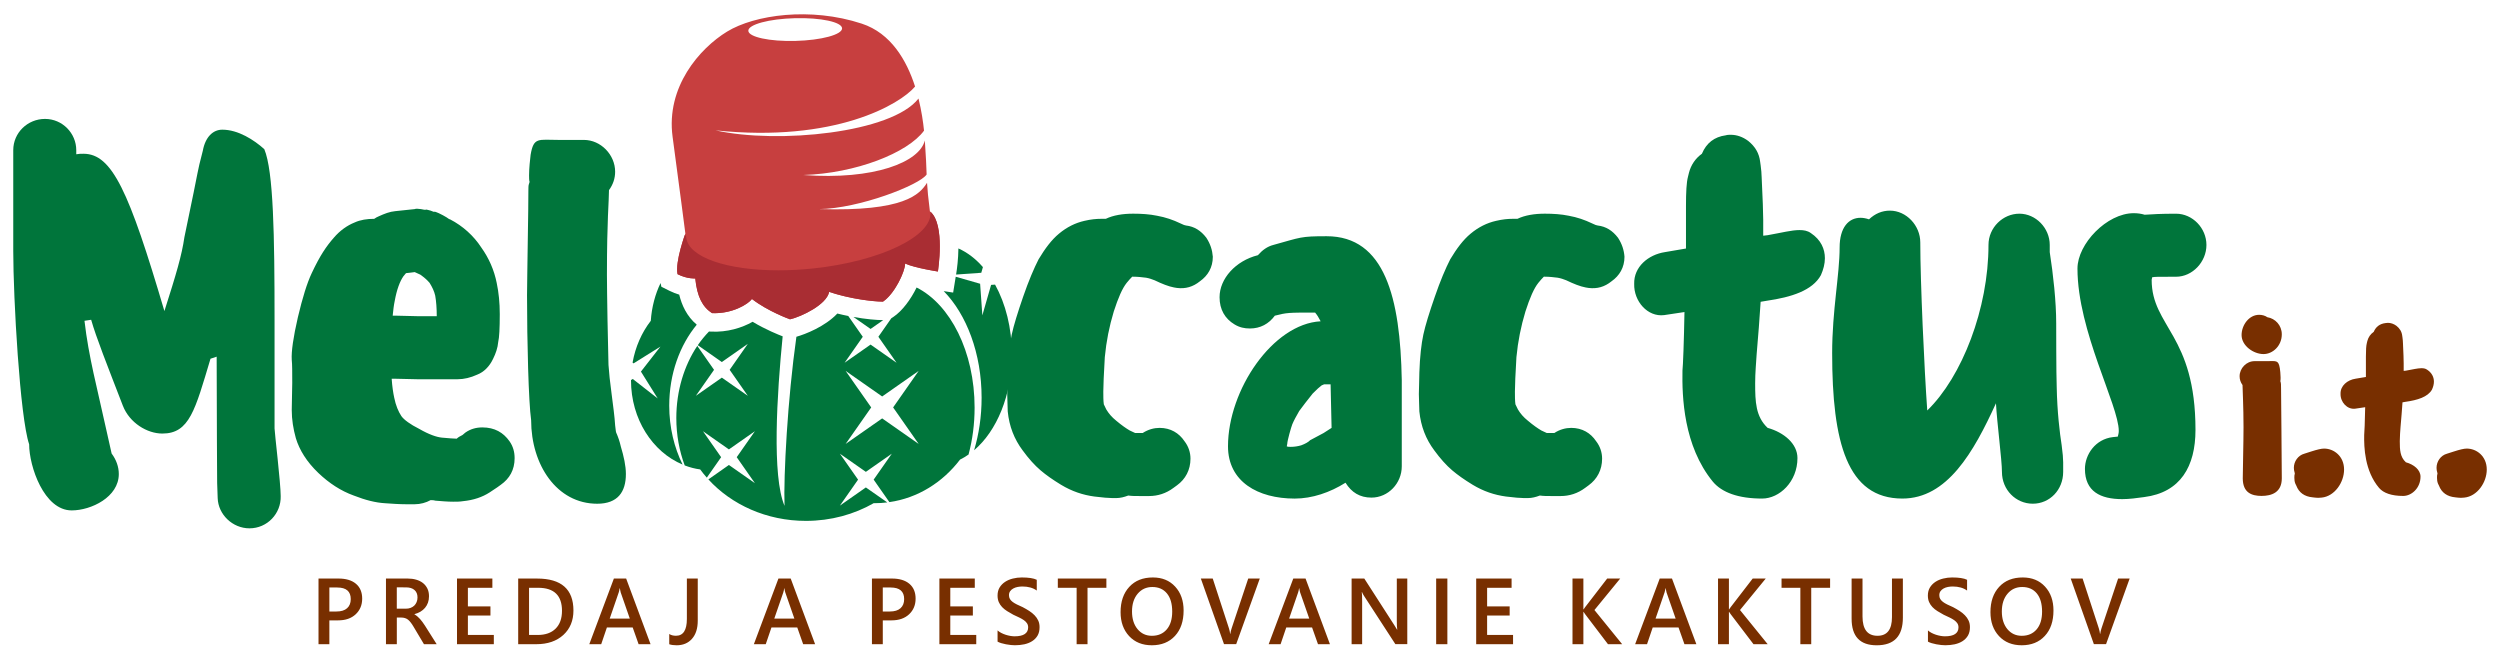 <?xml version="1.0" encoding="utf-8"?>
<!-- Generator: Adobe Illustrator 14.0.0, SVG Export Plug-In . SVG Version: 6.00 Build 43363)  -->
<!DOCTYPE svg PUBLIC "-//W3C//DTD SVG 1.1//EN" "http://www.w3.org/Graphics/SVG/1.1/DTD/svg11.dtd">
<svg version="1.1" id="Layer_1" xmlns="http://www.w3.org/2000/svg" xmlns:xlink="http://www.w3.org/1999/xlink" x="0px" y="0px"
	 width="235px" height="62px" viewBox="0 0 235 62" enable-background="new 0 0 235 62" xml:space="preserve">
<g>
	<g>
		<g>
			<g>
				<defs>
					<rect id="SVGID_1_" x="1.244" y="1.343" width="232.51" height="59.313"/>
				</defs>
				<clipPath id="SVGID_2_">
					<use xlink:href="#SVGID_1_"  overflow="visible"/>
				</clipPath>
				<path clip-path="url(#SVGID_2_)" fill="#00753B" d="M19.787,33.72l0.579-0.192c0,4.575,0.047,12.187,0.047,11.896l0.049,1.397
					c0.049,1.54,1.397,2.842,2.985,2.842c1.686,0,2.987-1.397,2.939-3.035c0-1.204-0.578-6.021-0.578-6.356v-3.708v-6.505
					c0-7.899-0.097-13.966-0.964-16.038c-0.962-0.868-2.456-1.831-3.949-1.831c-0.866,0-1.589,0.674-1.829,1.975
					c-0.675,2.648-0.097,0.336-1.734,8.14c-0.241,1.685-0.771,3.467-1.878,6.935c-3.324-11.27-4.914-14.787-7.609-14.787
					c-0.242,0-0.435,0-0.676,0.048v-0.385c0-1.589-1.299-2.938-2.937-2.938s-2.986,1.299-2.986,2.938v9.487
					c0,4.383,0.626,15.607,1.494,18.16c0,2.073,1.396,6.215,3.997,6.215c1.831,0,4.431-1.252,4.431-3.42
					c0-0.675-0.241-1.349-0.674-1.925l-0.53-2.361c-0.819-3.756-1.637-6.743-2.022-10.117l0.627-0.096
					c0.481,1.686,1.444,4.099,2.986,8.094c0.626,1.59,2.263,2.601,3.708,2.601C17.813,40.754,18.342,38.536,19.787,33.72
					 M36.817,35.598h0.193l2.167,0.05h3.853c0.577,0,1.204-0.145,1.83-0.433c0.626-0.241,1.156-0.772,1.493-1.493
					c0.239-0.481,0.433-1.013,0.481-1.59c0.095-0.387,0.144-1.256,0.144-2.604c0-1.059-0.096-2.023-0.289-2.938
					c-0.242-1.202-0.723-2.312-1.445-3.322c-0.722-1.108-1.734-2.023-2.937-2.648c-0.049,0-0.146-0.049-0.336-0.193l-0.338-0.194
					l-0.385-0.193c-0.24-0.095-0.335-0.144-0.385-0.144c-0.049,0.048-0.145,0-0.386-0.097c-0.193-0.047-0.338-0.097-0.386-0.097
					h-0.047c-0.047,0.048-0.241,0-0.481-0.047c-0.29-0.047-0.481-0.047-0.579,0l-1.83,0.193c-0.53,0.048-1.011,0.241-1.542,0.481
					c-0.146,0.048-0.291,0.146-0.435,0.24c-0.674,0-1.301,0.096-1.831,0.338c-0.723,0.289-1.396,0.77-1.973,1.445
					c-0.338,0.385-0.675,0.818-1.012,1.348c-0.336,0.53-0.673,1.156-1.059,1.975c-0.433,0.914-0.868,2.311-1.3,4.142
					c-0.434,1.879-0.626,3.23-0.578,4c0.047,0.436,0.047,1.155,0.047,2.168l-0.047,2.552c0,0.916,0.144,1.781,0.385,2.65
					c0.336,1.107,1.011,2.215,2.119,3.274c1.011,0.963,2.119,1.686,3.323,2.119c1.108,0.435,2.071,0.673,2.938,0.723
					c0.674,0.048,1.349,0.096,1.975,0.096h0.819c0.529,0,1.06-0.146,1.493-0.386c0.144,0,0.289,0,0.434,0.048
					c0.625,0.05,1.155,0.099,1.685,0.099c0.337,0,0.625,0,0.915-0.049c1.011-0.098,1.83-0.386,2.505-0.818l0.723-0.481l0.337-0.243
					c0.818-0.577,1.299-1.396,1.299-2.504c0-0.577-0.144-1.109-0.481-1.588c-0.578-0.818-1.397-1.301-2.552-1.301
					c-0.578,0-1.107,0.145-1.591,0.481l-0.289,0.24c-0.192,0.097-0.385,0.192-0.529,0.338c-0.29,0-0.771-0.047-1.396-0.099
					c-0.481-0.047-1.204-0.286-2.119-0.816c-0.867-0.434-1.445-0.865-1.686-1.204c-0.289-0.435-0.529-1.011-0.674-1.733
					C36.962,36.948,36.865,36.32,36.817,35.598 M37.25,29.673h-0.337c0.05-0.481,0.098-0.964,0.193-1.397
					c0.192-1.061,0.481-1.831,0.818-2.313l0.241-0.288c0.337-0.049,0.578-0.049,0.819-0.098l0.529,0.242
					c0.338,0.24,0.626,0.482,0.868,0.769c0.239,0.386,0.433,0.773,0.53,1.206c0.095,0.529,0.144,1.204,0.144,1.926h-1.879
					L37.25,29.673z M56.14,47.351c-3.806,0-6.213-3.659-6.213-7.852c-0.243-1.732-0.386-7.367-0.386-11.752
					c0-1.444,0.049-2.698,0.049-3.709c0.145-7.754,0-6.214,0.191-6.936c-0.048-0.145-0.048-0.384-0.048-0.626
					c0-0.675,0.095-1.494,0.145-1.926c0.288-1.687,0.721-1.398,2.648-1.398h2.36c1.59,0,2.937,1.398,2.937,2.987
					c0,0.626-0.193,1.204-0.578,1.733c0,1.06-0.193,2.746-0.193,7.947c0,1.59,0.097,6.986,0.146,8.479
					c0.047,0.722,0.144,1.637,0.289,2.698c0.145,1.154,0.289,2.165,0.336,2.986c0.048,0.288,0.048,0.528,0.096,0.673
					c0.193,0.435,0.337,0.866,0.434,1.3c0.289,0.964,0.481,1.832,0.481,2.603C58.835,46.242,58.066,47.351,56.14,47.351"/>
			</g>
		</g>
		<g>
			<g>
				<defs>
					<rect id="SVGID_3_" x="1.244" y="1.343" width="232.51" height="59.313"/>
				</defs>
				<clipPath id="SVGID_4_">
					<use xlink:href="#SVGID_3_"  overflow="visible"/>
				</clipPath>
				<path clip-path="url(#SVGID_4_)" fill="#00753B" d="M114.005,24.132c-0.046-0.625-0.233-1.205-0.607-1.781
					c-0.516-0.674-1.125-1.061-1.919-1.155l-0.187-0.049l-0.327-0.146c-0.703-0.336-1.404-0.577-2.2-0.721
					c-0.703-0.145-1.449-0.194-2.246-0.194c-0.984,0-1.872,0.146-2.573,0.482h-0.421c-0.469,0-0.984,0.048-1.592,0.192
					c-0.841,0.192-1.638,0.579-2.386,1.203c-0.702,0.58-1.311,1.398-1.919,2.41c-0.421,0.818-0.936,2.022-1.451,3.515
					c-0.514,1.492-0.888,2.694-1.075,3.563c-0.189,0.869-0.328,2.073-0.375,3.565c0,0.723-0.046,1.447-0.046,2.025
					c0,0.625,0.046,1.154,0.046,1.637c0.14,1.396,0.609,2.6,1.403,3.66c0.562,0.771,1.123,1.398,1.686,1.876
					c0.514,0.437,1.122,0.868,1.918,1.353c1.03,0.622,2.06,0.962,3.136,1.107c0.796,0.098,1.359,0.145,1.687,0.145h0.373
					c0.375,0,0.75-0.096,1.125-0.239c0.327,0.048,0.654,0.048,1.076,0.048h0.888c0.797,0,1.592-0.242,2.293-0.771l0.329-0.24
					c0.795-0.578,1.264-1.445,1.264-2.504c0-0.577-0.188-1.158-0.563-1.639c-0.515-0.77-1.311-1.253-2.339-1.253
					c-0.516,0-1.077,0.146-1.591,0.483h-0.706c-0.141-0.049-0.28-0.145-0.515-0.241c-0.327-0.192-0.75-0.482-1.265-0.916
					c-0.421-0.338-0.7-0.672-0.935-1.059l-0.232-0.482c-0.048-0.337-0.048-0.771-0.048-1.203c0-0.531,0.048-1.638,0.141-3.229
					c0.14-1.493,0.42-2.892,0.842-4.289c0.421-1.3,0.796-2.168,1.217-2.698c0.189-0.24,0.375-0.432,0.516-0.577h0.093
					c0.422,0,0.843,0.048,1.216,0.096c0.281,0.049,0.563,0.145,0.797,0.241c0.701,0.337,1.31,0.578,1.825,0.675l0.281,0.046
					c0.795,0.098,1.495-0.095,2.152-0.625C113.538,25.914,114.005,25.144,114.005,24.132 M116.039,30.491
					c0.472,0.289,0.938,0.387,1.452,0.387c0.984,0,1.78-0.437,2.343-1.204c1.17-0.291,1.216-0.291,3.788-0.291
					c0.233,0.291,0.283,0.384,0.519,0.819c-4.494,0.239-8.709,6.455-8.709,11.751c0,3.325,2.81,4.914,6.274,4.914
					c1.638,0,3.323-0.576,4.773-1.492c0.562,0.916,1.356,1.4,2.435,1.4c1.589,0,2.853-1.353,2.853-2.939v-8.093
					c-0.139-7.757-1.589-13.538-7.065-13.538c-2.481,0-2.387,0.097-5.006,0.819c-0.563,0.144-1.031,0.482-1.452,0.964
					c-2.107,0.529-3.605,2.216-3.605,3.949C114.637,29.094,115.151,29.959,116.039,30.491 M124.467,36.127h0.609l0.093,4.094
					l-0.75,0.483l-1.264,0.674c-0.187,0.192-0.467,0.339-0.842,0.482c-0.326,0.095-0.652,0.144-0.983,0.144
					c-0.14,0-0.279,0-0.374-0.049l0.047-0.238c0-0.292,0.374-1.592,0.471-1.831c0.141-0.339,0.373-0.771,0.653-1.252
					c0.33-0.436,0.751-1.013,1.264-1.637c0.374-0.389,0.655-0.627,0.843-0.771L124.467,36.127z M152.701,24.132
					c-0.047-0.625-0.233-1.205-0.608-1.781c-0.517-0.674-1.122-1.061-1.918-1.155l-0.188-0.049l-0.327-0.146
					c-0.703-0.336-1.403-0.577-2.199-0.721c-0.702-0.145-1.451-0.194-2.246-0.194c-0.984,0-1.872,0.146-2.575,0.482h-0.421
					c-0.47,0-0.981,0.048-1.591,0.192c-0.844,0.192-1.638,0.579-2.387,1.203c-0.702,0.58-1.311,1.398-1.918,2.41
					c-0.422,0.818-0.937,2.022-1.449,3.515c-0.518,1.492-0.892,2.694-1.079,3.563c-0.187,0.869-0.326,2.073-0.375,3.565
					c0,0.723-0.047,1.447-0.047,2.025c0,0.625,0.047,1.154,0.047,1.637c0.143,1.396,0.609,2.6,1.404,3.66
					c0.563,0.771,1.124,1.398,1.685,1.876c0.517,0.437,1.123,0.868,1.919,1.353c1.03,0.622,2.058,0.962,3.136,1.107
					c0.795,0.098,1.355,0.145,1.685,0.145h0.375c0.374,0,0.748-0.096,1.123-0.239c0.327,0.048,0.655,0.048,1.077,0.048h0.89
					c0.794,0,1.591-0.242,2.295-0.771l0.326-0.24c0.795-0.578,1.263-1.445,1.263-2.504c0-0.577-0.186-1.158-0.563-1.639
					c-0.514-0.77-1.31-1.253-2.34-1.253c-0.516,0-1.077,0.146-1.59,0.483H145.4c-0.142-0.049-0.28-0.145-0.517-0.241
					c-0.325-0.192-0.749-0.482-1.262-0.916c-0.423-0.338-0.704-0.672-0.936-1.059l-0.235-0.482
					c-0.048-0.337-0.048-0.771-0.048-1.203c0-0.531,0.048-1.638,0.142-3.229c0.143-1.493,0.422-2.892,0.845-4.289
					c0.421-1.3,0.795-2.168,1.216-2.698c0.187-0.24,0.374-0.432,0.515-0.577h0.094c0.42,0,0.842,0.048,1.215,0.096
					c0.281,0.049,0.563,0.145,0.797,0.241c0.702,0.337,1.309,0.578,1.825,0.675l0.28,0.046c0.797,0.098,1.498-0.095,2.152-0.625
					C152.233,25.914,152.701,25.144,152.701,24.132 M170.231,21.917c-0.327-0.24-0.701-0.29-1.078-0.29
					c-0.748,0-1.636,0.24-2.993,0.481l-0.418,0.049v-1.493c0-0.434-0.05-2.215-0.146-3.998c0-0.336-0.047-0.722-0.093-1.107
					l-0.047-0.338c-0.094-0.818-0.469-1.443-1.123-1.973c-0.516-0.385-1.079-0.578-1.637-0.578c-0.141,0-0.328,0-0.471,0.048
					c-1.075,0.145-1.824,0.724-2.246,1.734c-0.607,0.432-1.029,1.059-1.215,1.782l-0.095,0.386c-0.14,0.528-0.187,1.443-0.187,2.744
					v3.034v0.963l-1.967,0.336c-1.589,0.24-2.948,1.399-2.901,2.987c-0.047,1.637,1.263,3.128,2.809,2.937l1.917-0.289
					c-0.046,2.7-0.14,5.156-0.188,5.495c-0.047,2.456,0.095,7.079,2.855,10.449c0.843,1.013,2.389,1.589,4.632,1.589
					c1.639,0,3.322-1.589,3.322-3.805c0-1.349-1.26-2.408-2.806-2.841c-1.122-1.059-1.17-2.455-1.17-4.189
					c0-0.963,0.093-1.974,0.141-2.747c0.142-1.735,0.281-3.326,0.374-4.914l0.561-0.095c2.341-0.338,4.307-0.964,5.104-2.41
					c0.231-0.528,0.375-1.059,0.375-1.588C171.543,23.411,171.168,22.543,170.231,21.917 M193.798,41.861
					c-0.187-1.205-0.422-3.13-0.467-5.491c-0.048-1.107-0.048-5.974-0.048-5.974c0-2.073-0.28-4.578-0.607-6.697v-0.674
					c0-1.589-1.312-2.938-2.855-2.938s-2.903,1.301-2.903,2.938c0,5.972-2.48,12.381-5.756,15.56
					c-0.28-3.901-0.655-12.139-0.655-15.799c0-1.589-1.312-2.986-2.856-2.986c-0.748,0-1.402,0.288-1.965,0.818
					c-0.279-0.098-0.562-0.145-0.797-0.145c-1.121,0-1.964,0.916-1.964,2.794c0,2.551-0.702,5.923-0.702,9.922
					c0,8.381,1.402,13.676,6.6,13.676c4.21,0,6.691-4.332,8.798-8.956c0.093,1.783,0.562,5.348,0.562,6.452
					c0,1.686,1.309,2.988,2.901,2.988c1.592,0,2.854-1.303,2.854-2.988v-0.913C193.939,43.112,193.894,42.584,193.798,41.861
					 M201.554,46.725c-0.7,0.097-1.403,0.193-2.06,0.193c-2.06,0-3.51-0.725-3.51-2.842c0-1.349,0.982-2.794,2.62-2.987l0.47-0.049
					c0.044-0.19,0.091-0.336,0.091-0.528c0-2.407-3.883-9.395-3.883-15.27c0-2.313,2.761-5.203,5.29-5.203
					c0.375,0,0.703,0.049,1.028,0.146c0.749-0.048,1.498-0.097,2.95-0.097c1.544,0,2.855,1.349,2.855,2.938
					c0,1.59-1.312,2.987-2.855,2.987c-1.871,0-1.918,0-2.245,0.048l-0.049,0.242c0,4.43,4.119,5.152,4.119,14.113
					C206.373,43.836,204.971,46.29,201.554,46.725"/>
			</g>
		</g>
		<g>
			<g>
				<defs>
					<rect id="SVGID_5_" x="1.244" y="1.343" width="232.51" height="59.313"/>
				</defs>
				<clipPath id="SVGID_6_">
					<use xlink:href="#SVGID_5_"  overflow="visible"/>
				</clipPath>
				<path clip-path="url(#SVGID_6_)" fill="#782F00" d="M233.756,44.137c0-1.263-0.964-1.971-1.88-1.971
					c-0.253,0-0.643,0.091-1.214,0.275l-0.643,0.206c-0.597,0.161-0.984,0.733-0.984,1.326c0,0.138,0.021,0.301,0.067,0.438
					l0.022,0.093c-0.045,0.138-0.045,0.272-0.045,0.411c0,0.207,0.022,0.366,0.094,0.551l0.09,0.183
					c0.251,0.665,0.777,1.031,1.535,1.101c0.184,0.023,0.367,0.046,0.527,0.046c0.114,0,0.206-0.021,0.319-0.021
					C232.859,46.656,233.756,45.35,233.756,44.137 M228.603,36.628c0.115-0.251,0.185-0.503,0.185-0.756
					c0-0.411-0.185-0.824-0.643-1.124c-0.16-0.113-0.344-0.137-0.526-0.137c-0.366,0-0.803,0.115-1.467,0.231l-0.206,0.021v-0.711
					c0-0.207-0.022-1.055-0.068-1.902c0-0.161-0.023-0.346-0.045-0.526l-0.023-0.161c-0.047-0.39-0.229-0.688-0.551-0.941
					c-0.253-0.185-0.527-0.275-0.801-0.275l-0.23,0.023c-0.526,0.068-0.896,0.343-1.099,0.825c-0.301,0.208-0.505,0.504-0.596,0.848
					l-0.046,0.186c-0.069,0.252-0.092,0.688-0.092,1.305v1.445v0.457l-0.963,0.161c-0.779,0.114-1.444,0.666-1.421,1.421
					c-0.021,0.778,0.62,1.49,1.374,1.399l0.942-0.14c-0.023,1.284-0.069,2.453-0.093,2.612c-0.023,1.17,0.047,3.37,1.397,4.974
					c0.412,0.481,1.17,0.755,2.269,0.755c0.803,0,1.629-0.755,1.629-1.81c0-0.644-0.62-1.146-1.376-1.353
					c-0.549-0.506-0.572-1.169-0.572-1.993c0-0.457,0.045-0.942,0.068-1.307c0.069-0.824,0.14-1.58,0.186-2.336l0.273-0.047
					C227.251,37.613,228.213,37.315,228.603,36.628 M220.343,44.137c0-1.263-0.964-1.971-1.88-1.971c-0.25,0-0.64,0.091-1.214,0.275
					l-0.641,0.206c-0.595,0.161-0.985,0.733-0.985,1.326c0,0.138,0.023,0.301,0.069,0.438l0.021,0.093
					c-0.044,0.138-0.044,0.272-0.044,0.411c0,0.207,0.022,0.366,0.094,0.551l0.09,0.183c0.251,0.665,0.777,1.031,1.536,1.101
					c0.183,0.023,0.364,0.046,0.525,0.046c0.115,0,0.208-0.021,0.321-0.021C219.45,46.656,220.343,45.35,220.343,44.137
					 M214.489,44.968c0-1.031-0.069-8.477-0.069-8.408c0-0.41,0-0.55-0.068-0.733c0.025-0.091,0.025-0.206,0.025-0.344
					c0-0.32-0.049-0.709-0.073-0.87c-0.137-0.802-0.341-0.665-1.26-0.665h-1.122c-0.756,0-1.399,0.665-1.399,1.42
					c0,0.299,0.092,0.574,0.274,0.825c0,0.275,0.094,2.084,0.094,3.965c0,1.442-0.07,4.03-0.07,4.81
					c0,1.354,0.848,1.648,1.765,1.648C213.528,46.615,214.489,46.297,214.489,44.968 M214.489,31.426c0-0.85-0.62-1.491-1.353-1.605
					c-0.229-0.161-0.505-0.229-0.779-0.229c-0.962,0-1.648,0.985-1.648,1.901c0,1.011,1.122,1.79,2.062,1.79
					C213.643,33.283,214.489,32.503,214.489,31.426"/>
			</g>
		</g>
		<g>
			<g>
				<defs>
					<rect id="SVGID_7_" x="1.244" y="1.343" width="232.51" height="59.313"/>
				</defs>
				<clipPath id="SVGID_8_">
					<use xlink:href="#SVGID_7_"  overflow="visible"/>
				</clipPath>
				<path clip-path="url(#SVGID_8_)" fill="#00753B" d="M89.873,25.803l-0.001,0.005l2.368-0.167l0.154-0.533
					c-0.679-0.782-1.46-1.378-2.304-1.756C90.078,24.325,89.971,25.215,89.873,25.803"/>
			</g>
		</g>
		<g>
			<g>
				<defs>
					<rect id="SVGID_9_" x="1.244" y="1.343" width="232.51" height="59.313"/>
				</defs>
				<clipPath id="SVGID_10_">
					<use xlink:href="#SVGID_9_"  overflow="visible"/>
				</clipPath>
				<path clip-path="url(#SVGID_10_)" fill="#00753B" d="M65.495,30.522c-0.946-0.8-1.41-1.846-1.648-2.826
					c-0.29-0.084-0.604-0.206-0.933-0.369l-0.746-0.374l-0.074-0.348c-0.504,1.047-0.831,2.255-0.919,3.551
					c-0.847,1.094-1.45,2.442-1.713,3.93l0.093,0.072l2.526-1.579l-1.833,2.351l1.579,2.527l-2.347-1.836l-0.164,0.102l-0.001,0.028
					c0,3.645,2.024,6.737,4.849,7.918c-0.791-1.611-1.255-3.503-1.255-5.532C62.908,35.146,63.9,32.449,65.495,30.522"/>
			</g>
		</g>
		<g>
			<g>
				<defs>
					<rect id="SVGID_11_" x="1.244" y="1.343" width="232.51" height="59.313"/>
				</defs>
				<clipPath id="SVGID_12_">
					<use xlink:href="#SVGID_11_"  overflow="visible"/>
				</clipPath>
				<path clip-path="url(#SVGID_12_)" fill="#00753B" d="M93.537,26.754l-0.374,0.025l-0.822,2.866l-0.209-2.972l-2.294-0.659
					l-0.242,1.489l-0.888-0.138c2.147,2.191,3.563,5.858,3.563,10.021c0,1.759-0.252,3.429-0.705,4.937
					c2.12-1.797,3.55-5.157,3.55-9.016C95.117,30.823,94.524,28.545,93.537,26.754"/>
			</g>
		</g>
		<g>
			<g>
				<defs>
					<rect id="SVGID_13_" x="1.244" y="1.343" width="232.51" height="59.313"/>
				</defs>
				<clipPath id="SVGID_14_">
					<use xlink:href="#SVGID_13_"  overflow="visible"/>
				</clipPath>
				<path clip-path="url(#SVGID_14_)" fill="#00753B" d="M86.356,41.731l-3.432-2.402l-3.435,2.402l2.404-3.433l-2.404-3.434
					l3.435,2.404l3.432-2.404l-2.402,3.434L86.356,41.731z M86.16,27.025c-0.536,1.1-1.339,2.207-2.201,2.777l-0.178,0.117
					l-1.214,1.737l1.709,2.443l-2.442-1.709l-2.441,1.709l1.708-2.443l-1.365-1.954c-0.337-0.067-0.68-0.142-1.026-0.23
					c-1.16,1.229-3.02,1.95-3.849,2.183c-0.83,5.859-1.218,13.1-1.115,15.895c-1.194-2.797-0.717-10.468-0.176-15.935
					c-0.357-0.137-1.586-0.622-2.823-1.369c-1.012,0.576-2.395,0.998-3.884,0.925l-0.218-0.01c-0.379,0.393-0.735,0.818-1.054,1.287
					l2.262,1.583l2.441-1.709l-1.707,2.441l1.707,2.442l-2.441-1.708l-2.442,1.708l1.709-2.442l-1.575-2.249
					c-1.227,1.837-1.971,4.202-1.971,6.785c0,1.592,0.285,3.097,0.789,4.451c0.467,0.178,0.951,0.31,1.454,0.375
					c0.194,0.268,0.406,0.525,0.624,0.772l1.345-1.922l-1.708-2.441l2.44,1.709l2.442-1.709l-1.708,2.441l1.708,2.442l-2.442-1.71
					l-1.93,1.356c2.175,2.378,5.472,3.899,9.171,3.899c2.347,0,4.532-0.612,6.374-1.667l0.105,0.003
					c0.393,0,0.783-0.024,1.168-0.072l-2.015-1.408l-2.441,1.71l1.709-2.443l-1.709-2.439l2.441,1.707l2.44-1.707l-1.707,2.439
					l1.478,2.113c2.663-0.379,5.01-1.854,6.64-3.995c0.276-0.133,0.542-0.298,0.802-0.478c0.368-1.365,0.569-2.857,0.569-4.416
					C91.611,33.063,89.327,28.618,86.16,27.025"/>
			</g>
		</g>
		<g>
			<g>
				<defs>
					<rect id="SVGID_15_" x="1.244" y="1.343" width="232.51" height="59.313"/>
				</defs>
				<clipPath id="SVGID_16_">
					<use xlink:href="#SVGID_15_"  overflow="visible"/>
				</clipPath>
				<path clip-path="url(#SVGID_16_)" fill="#00753B" d="M83.022,30.091H83c-0.595,0-1.611-0.089-2.776-0.296l1.61,1.126
					L83.022,30.091z"/>
			</g>
		</g>
		<g>
			<g>
				<defs>
					<rect id="SVGID_17_" x="1.244" y="1.343" width="232.51" height="59.313"/>
				</defs>
				<clipPath id="SVGID_18_">
					<use xlink:href="#SVGID_17_"  overflow="visible"/>
				</clipPath>
				<path clip-path="url(#SVGID_18_)" fill="#C73F3F" d="M87.411,19.863c-0.159-1.236-0.227-1.999-0.269-2.681
					c-0.692,1.088-2.11,2.722-10.142,2.472c3.737-0.044,9.449-2.261,10.104-3.253c-0.031-0.777-0.058-1.652-0.169-3.2
					c-0.485,2.026-4.741,3.75-11.428,3.25c4.916-0.15,9.822-2.072,11.352-4.17c-0.081-0.801-0.235-1.873-0.521-3.019
					c-2.491,3.234-13.226,4.294-19.076,2.993c11.215,1.174,17.351-2.447,18.755-4.12C85.223,5.667,83.751,3.12,81,2.22
					c-4.826-1.583-10.054-0.833-12.65,0.748c-2.595,1.584-5.758,5.212-5.127,9.888c0.633,4.678,1.2,9.09,1.2,9.09
					s-0.983,2.663-0.732,3.827c0.933,0.467,1.665,0.401,1.665,0.401c0.166,1.68,0.665,2.679,1.581,3.261
					c1.915,0.083,3.413-0.864,3.745-1.331c1.499,1.166,3.579,1.913,3.579,1.913c1.083-0.251,3.447-1.382,3.68-2.579
					c1.981,0.665,4.145,0.916,5.061,0.916c1.082-0.714,2.081-2.83,2.081-3.58c0.916,0.416,3.08,0.75,3.08,0.75
					S88.891,21.03,87.411,19.863 M70.342,2.893c-0.015-0.589,1.945-1.12,4.379-1.183c2.434-0.064,4.419,0.363,4.434,0.952
					c0.016,0.59-1.944,1.122-4.378,1.184C72.344,3.91,70.358,3.482,70.342,2.893"/>
			</g>
		</g>
	</g>
	<g>
		<g>
			<g>
				<defs>
					<path id="SVGID_19_" d="M86.102,18.287c-1.181,0.82-3.576,1.54-9.103,1.369c1.957-0.024,4.455-0.644,6.484-1.369H63.948
						c0.284,2.167,0.475,3.66,0.475,3.66s-0.982,2.662-0.732,3.827c0.933,0.468,1.665,0.4,1.665,0.4
						c0.166,1.682,0.666,2.68,1.58,3.262c1.915,0.084,3.414-0.865,3.746-1.331c1.499,1.166,3.579,1.912,3.579,1.912
						c1.083-0.25,3.447-1.381,3.679-2.578c1.983,0.665,4.146,0.916,5.063,0.916c1.081-0.715,2.08-2.829,2.08-3.58
						c0.915,0.416,3.08,0.752,3.08,0.752s0.732-4.496-0.749-5.662c-0.082-0.632-0.139-1.14-0.182-1.577L86.102,18.287L86.102,18.287
						z"/>
				</defs>
				<clipPath id="SVGID_20_">
					<use xlink:href="#SVGID_19_"  overflow="visible"/>
				</clipPath>
				<path clip-path="url(#SVGID_20_)" fill="#C73F3F" d="M87.46,19.906L87.46,19.906c1.415,1.229,0.698,5.617,0.698,5.617
					s-1.463-0.225-2.492-0.536c1.029,0.312,2.492,0.537,2.492,0.537S88.875,21.136,87.46,19.906 M85.079,24.774
					c0,0.488-0.424,1.555-1.019,2.439C84.655,26.33,85.079,25.264,85.079,24.774z M63.69,25.773c0.725,0.364,1.33,0.403,1.562,0.403
					c0.067,0,0.104-0.003,0.104-0.003s-0.036,0.003-0.101,0.003C65.022,26.177,64.417,26.139,63.69,25.773 M65.355,26.173
					c0.029,0.294,0.068,0.565,0.119,0.819C65.422,26.741,65.384,26.467,65.355,26.173 M65.474,26.998
					c0.001,0.001,0.001,0.003,0.001,0.004C65.475,27.001,65.475,27,65.474,26.998 M77.938,27.439L77.938,27.439
					c0.793,0.265,1.613,0.466,2.371,0.61C79.552,27.904,78.73,27.704,77.938,27.439 M70.68,28.105
					c-0.102,0.143-0.309,0.329-0.606,0.517C70.372,28.432,70.58,28.248,70.68,28.105 M66.129,28.667
					c0.221,0.315,0.488,0.567,0.805,0.769c0.081,0.004,0.16,0.006,0.24,0.006c-0.079,0-0.158-0.002-0.239-0.006
					C66.617,29.233,66.35,28.982,66.129,28.667"/>
			</g>
		</g>
		<g>
			<g>
				<defs>
					<path id="SVGID_21_" d="M86.102,18.287c-1.181,0.82-3.576,1.54-9.103,1.369c1.957-0.024,4.455-0.644,6.484-1.369H63.948
						c0.284,2.167,0.475,3.66,0.475,3.66s-0.982,2.662-0.732,3.827c0.933,0.468,1.665,0.4,1.665,0.4
						c0.166,1.682,0.666,2.68,1.58,3.262c1.915,0.084,3.414-0.865,3.746-1.331c1.499,1.166,3.579,1.912,3.579,1.912
						c1.083-0.25,3.447-1.381,3.679-2.578c1.983,0.665,4.146,0.916,5.063,0.916c1.081-0.715,2.08-2.829,2.08-3.58
						c0.915,0.416,3.08,0.752,3.08,0.752s0.732-4.496-0.749-5.662c-0.082-0.632-0.139-1.14-0.182-1.577L86.102,18.287L86.102,18.287
						z"/>
				</defs>
				<clipPath id="SVGID_22_">
					<use xlink:href="#SVGID_21_"  overflow="visible"/>
				</clipPath>
				<path clip-path="url(#SVGID_22_)" fill="#A92D33" d="M87.46,19.906c0,0.001,0,0.002,0,0.002
					c0.239,2.276-4.705,4.662-11.044,5.329c-1.121,0.118-2.21,0.173-3.246,0.173c-4.819,0-8.467-1.215-8.665-3.09
					c-0.016-0.151-0.063-0.227-0.134-0.235c-0.169,0.488-0.724,2.153-0.724,3.242c0,0.164,0.012,0.315,0.041,0.447
					c0.728,0.364,1.333,0.403,1.564,0.403c0.064,0,0.101-0.003,0.101-0.003c0.029,0.294,0.068,0.565,0.119,0.82
					c0,0.001,0,0.003,0,0.004C65.474,26.998,65.474,27,65.474,27c0.136,0.688,0.352,1.235,0.654,1.663
					c0.221,0.316,0.488,0.568,0.807,0.77c0.081,0.004,0.16,0.006,0.239,0.006c1.229,0,2.266-0.415,2.901-0.82
					c0.295-0.189,0.504-0.375,0.606-0.517c1.499,1.166,3.579,1.913,3.579,1.913c1.083-0.251,3.447-1.382,3.679-2.579
					c0,0,0,0,0.001,0c0.792,0.266,1.613,0.466,2.371,0.609c1.14,0.215,2.139,0.306,2.689,0.306c0.376-0.25,0.743-0.667,1.062-1.14
					c0.595-0.883,1.019-1.95,1.019-2.439c0.164,0.074,0.365,0.146,0.588,0.213c1.029,0.312,2.492,0.537,2.492,0.537
					S88.876,21.136,87.46,19.906"/>
			</g>
		</g>
	</g>
	<g>
		<g>
			<g>
				<defs>
					<rect id="SVGID_23_" x="1.244" y="1.343" width="232.51" height="59.313"/>
				</defs>
				<clipPath id="SVGID_24_">
					<use xlink:href="#SVGID_23_"  overflow="visible"/>
				</clipPath>
				<path clip-path="url(#SVGID_24_)" fill="#782F00" d="M31.781,58.315c0.694,0,1.245-0.189,1.653-0.572
					c0.407-0.384,0.611-0.872,0.611-1.471c0-0.601-0.195-1.067-0.585-1.396c-0.39-0.33-0.939-0.493-1.648-0.493H29.94v6.171h1.02
					v-2.238H31.781L31.781,58.315z M31.705,55.226c0.843,0,1.265,0.364,1.265,1.09c0,0.369-0.115,0.655-0.344,0.858
					c-0.23,0.206-0.564,0.307-1.003,0.307h-0.662v-2.257h0.744L31.705,55.226L31.705,55.226z M39.951,58.818
					c-0.089-0.134-0.17-0.254-0.244-0.355c-0.073-0.103-0.147-0.192-0.221-0.272l-0.237-0.233c-0.083-0.075-0.181-0.146-0.292-0.21
					V57.73c0.209-0.057,0.398-0.132,0.566-0.232s0.311-0.223,0.43-0.362c0.12-0.143,0.211-0.306,0.276-0.487
					c0.064-0.181,0.097-0.382,0.097-0.6c0-0.277-0.05-0.521-0.154-0.729c-0.102-0.206-0.242-0.381-0.422-0.521
					c-0.181-0.14-0.394-0.243-0.638-0.313c-0.243-0.069-0.509-0.104-0.8-0.104h-2.031v6.172h1.02v-2.505h0.414
					c0.128,0,0.245,0.016,0.349,0.049c0.104,0.03,0.199,0.081,0.286,0.147c0.088,0.07,0.175,0.159,0.257,0.268
					c0.084,0.106,0.172,0.237,0.262,0.39l0.984,1.653h1.196L39.951,58.818z M38.161,55.213c0.351,0,0.618,0.085,0.804,0.251
					c0.186,0.164,0.28,0.397,0.28,0.691c0,0.163-0.027,0.313-0.083,0.441c-0.054,0.132-0.13,0.245-0.228,0.338
					c-0.098,0.091-0.213,0.16-0.346,0.209c-0.134,0.05-0.279,0.073-0.438,0.073h-0.852v-2.005L38.161,55.213L38.161,55.213z
					 M46.42,59.686h-2.438v-1.823h2.12v-0.863h-2.12v-1.746h2.301v-0.869h-3.325v6.172h3.462V59.686z M50.417,60.554
					c1.061,0,1.906-0.291,2.538-0.868c0.63-0.578,0.948-1.342,0.948-2.295c0-2.005-1.139-3.007-3.413-3.007h-1.78v6.172
					L50.417,60.554L50.417,60.554z M50.585,55.252c1.496,0,2.242,0.722,2.242,2.163c0,0.725-0.201,1.282-0.601,1.678
					c-0.4,0.396-0.96,0.593-1.679,0.593H49.73v-4.434H50.585z M58.858,54.383h-1.153l-2.311,6.171h1.12l0.534-1.571h2.426
					l0.555,1.571h1.124L58.858,54.383z M57.313,58.147l0.848-2.461c0.033-0.095,0.061-0.223,0.085-0.387h0.018
					c0.028,0.177,0.057,0.306,0.082,0.387l0.856,2.461H57.313z M65.59,54.383h-1.024v3.794c0,1.056-0.34,1.584-1.024,1.584
					c-0.257,0-0.47-0.057-0.633-0.167v0.964c0.181,0.065,0.411,0.098,0.693,0.098c0.603,0,1.084-0.201,1.445-0.608
					c0.361-0.406,0.542-0.975,0.542-1.705V54.383L65.59,54.383z M74.327,54.383h-1.154l-2.309,6.171h1.117l0.535-1.571h2.427
					l0.554,1.571h1.123L74.327,54.383z M72.783,58.147l0.848-2.461c0.03-0.095,0.06-0.223,0.085-0.387h0.016
					c0.028,0.177,0.057,0.306,0.083,0.387l0.856,2.461H72.783z M83.803,58.315c0.693,0,1.245-0.189,1.653-0.572
					c0.407-0.384,0.611-0.872,0.611-1.471c0-0.601-0.195-1.067-0.586-1.396c-0.39-0.33-0.939-0.493-1.647-0.493h-1.872v6.171h1.02
					v-2.238H83.803L83.803,58.315z M83.727,55.226c0.843,0,1.264,0.364,1.264,1.09c0,0.369-0.115,0.655-0.343,0.858
					c-0.229,0.206-0.565,0.307-1.003,0.307h-0.663v-2.257h0.746V55.226L83.727,55.226z M91.768,59.686h-2.44v-1.823h2.121v-0.863
					h-2.121v-1.746h2.302v-0.869h-3.327v6.172h3.465V59.686z M94.11,60.454c0.141,0.042,0.29,0.078,0.448,0.109
					c0.158,0.029,0.313,0.053,0.462,0.068c0.151,0.018,0.277,0.022,0.381,0.022c0.311,0,0.604-0.029,0.882-0.089
					c0.278-0.063,0.524-0.157,0.738-0.295c0.214-0.136,0.384-0.308,0.51-0.523c0.125-0.215,0.188-0.479,0.188-0.793
					c0-0.231-0.041-0.439-0.125-0.62c-0.084-0.184-0.2-0.348-0.344-0.497c-0.145-0.15-0.313-0.286-0.502-0.408
					c-0.192-0.123-0.395-0.241-0.61-0.354c-0.209-0.092-0.393-0.178-0.552-0.255c-0.16-0.078-0.294-0.161-0.404-0.243
					c-0.112-0.084-0.196-0.175-0.252-0.274c-0.059-0.101-0.087-0.222-0.087-0.357c0-0.146,0.038-0.271,0.113-0.375
					c0.073-0.104,0.17-0.188,0.29-0.253c0.119-0.066,0.255-0.114,0.406-0.144c0.149-0.027,0.302-0.043,0.454-0.043
					c0.55,0,1.001,0.128,1.35,0.381V54.5c-0.294-0.146-0.765-0.219-1.41-0.219c-0.285,0-0.562,0.033-0.835,0.102
					c-0.272,0.067-0.517,0.17-0.729,0.309s-0.386,0.314-0.517,0.527c-0.129,0.213-0.195,0.468-0.195,0.757
					c0,0.234,0.038,0.44,0.113,0.616c0.076,0.175,0.182,0.331,0.314,0.472c0.134,0.14,0.29,0.266,0.471,0.38
					s0.376,0.229,0.585,0.341c0.195,0.088,0.377,0.175,0.548,0.257c0.171,0.081,0.32,0.167,0.446,0.255
					c0.126,0.089,0.224,0.188,0.293,0.295c0.07,0.107,0.106,0.233,0.106,0.381c0,0.273-0.106,0.481-0.316,0.624
					c-0.211,0.144-0.533,0.216-0.961,0.216c-0.125,0-0.259-0.014-0.405-0.039c-0.147-0.024-0.293-0.063-0.439-0.109
					c-0.147-0.048-0.284-0.106-0.416-0.175c-0.13-0.067-0.243-0.146-0.338-0.232v1.056C93.856,60.361,93.971,60.411,94.11,60.454
					 M104,54.383h-4.565v0.869h1.768v5.302h1.024v-5.302H104V54.383L104,54.383z M110.446,59.778
					c0.542-0.585,0.813-1.381,0.813-2.389c0-0.927-0.265-1.675-0.794-2.248c-0.528-0.576-1.227-0.86-2.093-0.86
					c-0.936,0-1.675,0.292-2.22,0.885c-0.546,0.593-0.818,1.384-0.818,2.375c0,0.922,0.268,1.674,0.802,2.25
					c0.536,0.577,1.249,0.864,2.136,0.864C109.178,60.655,109.903,60.364,110.446,59.778 M109.69,55.78
					c0.332,0.402,0.498,0.972,0.498,1.71c0,0.716-0.171,1.275-0.513,1.673c-0.341,0.399-0.807,0.602-1.398,0.602
					c-0.555,0-1.006-0.212-1.351-0.63c-0.344-0.418-0.517-0.972-0.517-1.658c0-0.689,0.178-1.243,0.531-1.665
					c0.354-0.421,0.815-0.633,1.379-0.633C108.901,55.178,109.358,55.379,109.69,55.78 M117.333,54.383l-1.557,4.671
					c-0.065,0.19-0.105,0.367-0.125,0.53h-0.017c-0.027-0.198-0.064-0.373-0.113-0.521l-1.524-4.681h-1.119l2.178,6.169h1.145
					l2.218-6.169L117.333,54.383L117.333,54.383z M122.722,54.383h-1.154l-2.312,6.171h1.12l0.532-1.571h2.427l0.556,1.571h1.123
					L122.722,54.383z M121.177,58.147l0.848-2.461c0.031-0.095,0.062-0.223,0.087-0.387h0.018c0.027,0.177,0.057,0.306,0.082,0.387
					l0.858,2.461H121.177z M132.285,54.383H131.3v3.976c0,0.39,0.014,0.666,0.043,0.831h-0.018c-0.034-0.07-0.113-0.194-0.232-0.38
					l-2.849-4.427h-1.193v6.171h0.99V56.51c0-0.435-0.012-0.716-0.034-0.849h0.026c0.047,0.121,0.108,0.241,0.186,0.355l2.946,4.534
					h1.12V54.383L132.285,54.383z M136.053,54.383h-1.054v6.173h1.054V54.383z M142.227,59.686h-2.438v-1.823h2.119v-0.863h-2.119
					v-1.746h2.3v-0.869h-3.328v6.172h3.466L142.227,59.686L142.227,59.686z M149.877,57.343l2.422-2.96h-1.225l-2.071,2.688
					l-0.146,0.21h-0.019v-2.898h-1.023v6.171h1.023v-3.037h0.019c0.019,0.036,0.066,0.108,0.146,0.215l2.146,2.822h1.334
					L149.877,57.343z M157.166,54.383h-1.152l-2.311,6.171h1.117l0.534-1.571h2.428l0.555,1.571h1.121L157.166,54.383z
					 M155.622,58.147l0.847-2.461c0.03-0.095,0.061-0.223,0.085-0.387h0.02c0.027,0.177,0.059,0.306,0.08,0.387l0.857,2.461H155.622
					z M163.56,57.343l2.42-2.96h-1.227l-2.07,2.688l-0.147,0.21h-0.018v-2.898h-1.024v6.171h1.024v-3.037h0.018
					c0.02,0.036,0.066,0.108,0.147,0.215l2.146,2.822h1.333L163.56,57.343z M172.03,54.383h-4.565v0.869h1.768v5.302h1.023v-5.302
					h1.773L172.03,54.383L172.03,54.383z M178.869,54.383h-1.024v3.627c0,1.17-0.452,1.753-1.36,1.753
					c-0.939,0-1.409-0.606-1.409-1.817v-3.562h-1.025v3.773c0,1.667,0.785,2.5,2.36,2.5c1.641,0,2.459-0.866,2.459-2.6V54.383
					L178.869,54.383z M181.565,60.454c0.142,0.042,0.288,0.078,0.447,0.109c0.157,0.029,0.311,0.053,0.462,0.068
					c0.151,0.018,0.278,0.022,0.382,0.022c0.311,0,0.603-0.029,0.882-0.089c0.277-0.063,0.524-0.157,0.738-0.295
					c0.213-0.136,0.384-0.308,0.51-0.523c0.125-0.215,0.189-0.479,0.189-0.793c0-0.231-0.042-0.439-0.127-0.62
					c-0.084-0.184-0.2-0.348-0.346-0.497c-0.146-0.15-0.311-0.286-0.502-0.408c-0.192-0.123-0.396-0.241-0.609-0.354
					c-0.207-0.092-0.394-0.178-0.554-0.255c-0.157-0.078-0.295-0.161-0.403-0.243c-0.109-0.084-0.194-0.175-0.253-0.274
					c-0.059-0.101-0.085-0.222-0.085-0.357c0-0.146,0.036-0.271,0.112-0.375c0.075-0.104,0.172-0.188,0.289-0.253
					c0.119-0.066,0.256-0.114,0.404-0.144c0.15-0.027,0.302-0.043,0.454-0.043c0.551,0,1.001,0.128,1.351,0.381V54.5
					c-0.296-0.146-0.765-0.219-1.41-0.219c-0.283,0-0.562,0.033-0.834,0.102c-0.274,0.067-0.517,0.17-0.73,0.309
					c-0.213,0.139-0.384,0.314-0.517,0.527c-0.13,0.213-0.196,0.468-0.196,0.757c0,0.234,0.038,0.44,0.115,0.616
					c0.076,0.175,0.182,0.331,0.314,0.472c0.132,0.14,0.289,0.266,0.472,0.38c0.181,0.114,0.376,0.229,0.586,0.341
					c0.193,0.088,0.378,0.175,0.547,0.257c0.171,0.081,0.319,0.167,0.445,0.255c0.125,0.089,0.225,0.188,0.294,0.295
					c0.07,0.107,0.105,0.233,0.105,0.381c0,0.273-0.105,0.481-0.315,0.624s-0.53,0.216-0.962,0.216
					c-0.121,0-0.257-0.014-0.402-0.039c-0.146-0.024-0.294-0.063-0.439-0.109c-0.146-0.048-0.284-0.106-0.416-0.175
					c-0.13-0.067-0.243-0.146-0.336-0.232v1.056C181.311,60.361,181.426,60.411,181.565,60.454 M192.212,59.778
					c0.545-0.585,0.814-1.381,0.814-2.389c0-0.927-0.264-1.675-0.793-2.248c-0.528-0.576-1.229-0.86-2.094-0.86
					c-0.937,0-1.674,0.292-2.22,0.885c-0.545,0.593-0.817,1.384-0.817,2.375c0,0.922,0.266,1.674,0.802,2.25
					c0.536,0.577,1.248,0.864,2.137,0.864C190.944,60.655,191.672,60.364,192.212,59.778 M191.458,55.78
					c0.332,0.402,0.497,0.972,0.497,1.71c0,0.716-0.171,1.275-0.513,1.673c-0.343,0.399-0.808,0.602-1.398,0.602
					c-0.557,0-1.006-0.212-1.354-0.63c-0.343-0.418-0.518-0.972-0.518-1.658c0-0.689,0.179-1.243,0.533-1.665
					c0.353-0.421,0.812-0.633,1.379-0.633C190.669,55.178,191.127,55.379,191.458,55.78 M199.103,54.383l-1.56,4.671
					c-0.063,0.19-0.104,0.367-0.124,0.53h-0.017c-0.027-0.198-0.064-0.373-0.113-0.521l-1.524-4.681h-1.118l2.177,6.169h1.145
					l2.218-6.169L199.103,54.383L199.103,54.383z"/>
			</g>
		</g>
	</g>
</g>
</svg>
